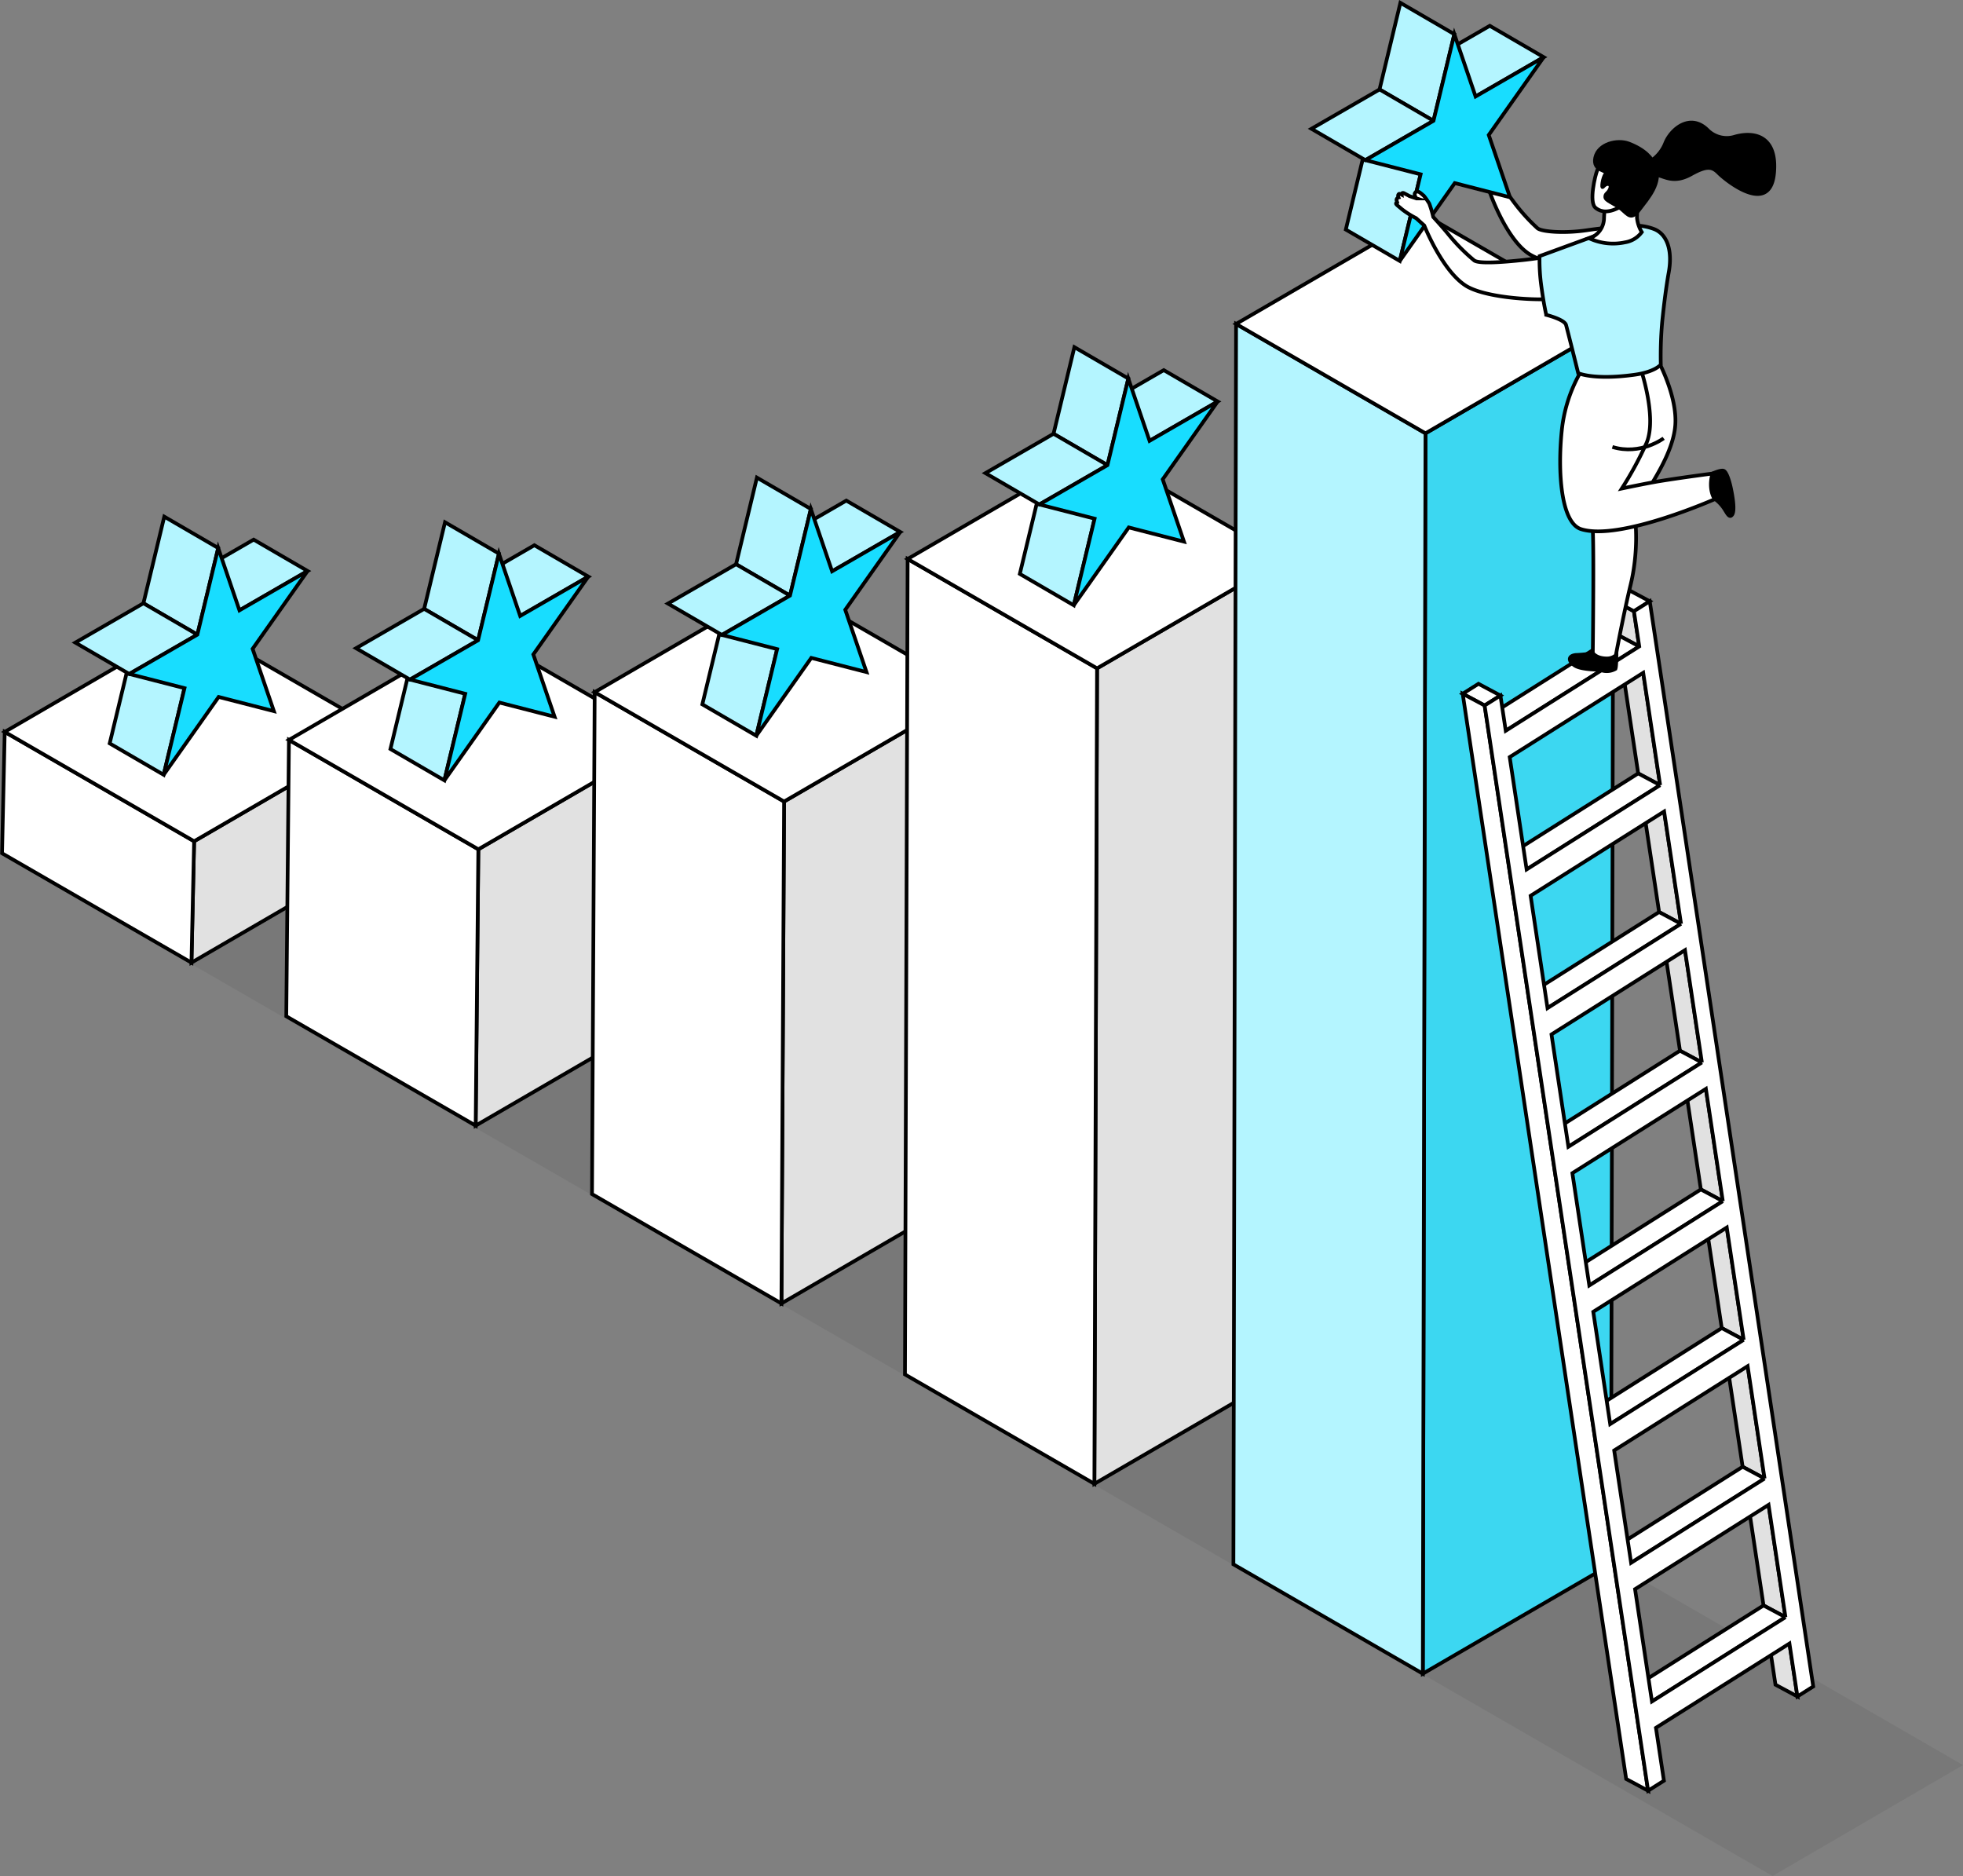 <svg xmlns="http://www.w3.org/2000/svg" width="532" height="508.374" viewBox="0 0 532 508.374">
  <rect x="0" y="0" width="532" height="508.374" fill="#808080" stroke="none"/>
  <g id="Group_2771" data-name="Group 2771" transform="translate(-90.611 -1096.227)">
    <path id="Shadow" d="M622.61,1591.356l-51.617,30.054L90.611,1344.368l52-30.02Z" transform="translate(0 -16.809)" opacity="0.06"/>
    <g id="Group_2773" data-name="Group 2773" transform="translate(91.165 1236.239)">
      <g id="Group_2771-2" data-name="Group 2771" transform="translate(0 28.688)">
        <path id="Path_986" data-name="Path 986" d="M198.569,1311.125l-.723,32.892-51,29.638.722-32.892Z" transform="translate(-95.514 -1281.487)" fill="#e1e1e1" stroke="#000" stroke-width="1"/>
        <path id="Path_987" data-name="Path 987" d="M143.267,1340.763l-.723,32.892-51.332-29.637.723-32.892Z" transform="translate(-91.211 -1281.487)" fill="#fff" stroke="#000" stroke-width="1"/>
        <path id="Path_988" data-name="Path 988" d="M194.327,1308.641l-51,29.637L92,1308.641l51-29.638Z" transform="translate(-91.272 -1279.003)" fill="#fff" stroke="#000" stroke-width="1"/>
      </g>
      <g id="Group_2772" data-name="Group 2772" transform="translate(19.855)">
        <path id="Path_1056" data-name="Path 1056" d="M178.189,1263.153l-14.621-8.5-18.462,10.661,14.621,8.5Z" transform="translate(-115.234 -1248.432)" fill="#b4f5ff" stroke="#000" stroke-miterlimit="10" stroke-width="1"/>
        <path id="Path_1057" data-name="Path 1057" d="M143.1,1297.565l-14.62-8.5-5.649,23.473,14.621,8.5Z" transform="translate(-113.512 -1251.093)" fill="#b4f5ff" stroke="#000" stroke-miterlimit="10" stroke-width="1"/>
        <path id="Path_1058" data-name="Path 1058" d="M153.009,1256.407l-14.62-8.5-5.649,23.473,14.621,8.5Z" transform="translate(-114.278 -1247.91)" fill="#b4f5ff" stroke="#000" stroke-miterlimit="10" stroke-width="1"/>
        <path id="Path_1059" data-name="Path 1059" d="M145.814,1281.847l-14.621-8.5-18.463,10.661,14.621,8.5Z" transform="translate(-112.73 -1249.878)" fill="#b4f5ff" stroke="#000" stroke-miterlimit="10" stroke-width="1"/>
        <path id="Path_1060" data-name="Path 1060" d="M128.575,1291.25l14.973,3.844-5.649,23.473,14.9-21.092,14.97,3.848-5.763-16.885,14.9-21.092-18.463,10.66-5.76-16.885-5.649,23.473Z" transform="translate(-113.955 -1248.622)" fill="#18ddff" stroke="#000" stroke-width="1"/>
      </g>
    </g>
    <g id="Group_2776" data-name="Group 2776" transform="translate(168.195 1237.756)">
      <g id="Group_2774" data-name="Group 2774" transform="translate(0 29.352)">
        <path id="Path_989" data-name="Path 989" d="M282.051,1313.487l-.723,74.88-51,29.638.723-74.88Z" transform="translate(-179 -1283.85)" fill="#e1e1e1" stroke="#000" stroke-width="1"/>
        <path id="Path_990" data-name="Path 990" d="M226.751,1343.126l-.723,74.88-51.33-29.637.723-74.88Z" transform="translate(-174.698 -1283.85)" fill="#fff" stroke="#000" stroke-width="1"/>
        <path id="Path_991" data-name="Path 991" d="M277.81,1311l-51,29.638L175.476,1311l51-29.638Z" transform="translate(-174.758 -1281.366)" fill="#fff" stroke="#000" stroke-width="1"/>
      </g>
      <g id="Group_2775" data-name="Group 2775" transform="translate(18.904)">
        <path id="Path_1051" data-name="Path 1051" d="M260.649,1264.8l-14.621-8.5-18.463,10.66,14.621,8.5Z" transform="translate(-197.69 -1250.076)" fill="#b4f5ff" stroke="#000" stroke-miterlimit="10" stroke-width="1"/>
        <path id="Path_1052" data-name="Path 1052" d="M225.562,1299.21l-14.621-8.5-5.649,23.473,14.621,8.5Z" transform="translate(-195.968 -1252.737)" fill="#b4f5ff" stroke="#000" stroke-miterlimit="10" stroke-width="1"/>
        <path id="Path_1053" data-name="Path 1053" d="M235.467,1258.051l-14.621-8.5-5.649,23.473,14.621,8.5Z" transform="translate(-196.734 -1249.554)" fill="#b4f5ff" stroke="#000" stroke-miterlimit="10" stroke-width="1"/>
        <path id="Path_1054" data-name="Path 1054" d="M228.27,1283.491l-14.621-8.5-18.463,10.66,14.621,8.5Z" transform="translate(-195.186 -1251.521)" fill="#b4f5ff" stroke="#000" stroke-miterlimit="10" stroke-width="1"/>
        <path id="Path_1055" data-name="Path 1055" d="M211.033,1292.9l14.972,3.844-5.649,23.473,14.9-21.095,14.97,3.848-5.763-16.885,14.9-21.092-18.463,10.658-5.761-16.885-5.649,23.473Z" transform="translate(-196.412 -1250.266)" fill="#18ddff" stroke="#000" stroke-width="1"/>
      </g>
    </g>
    <g id="Group_2779" data-name="Group 2779" transform="translate(251.055 1225.661)">
      <g id="Group_2777" data-name="Group 2777" transform="translate(0 28.499)">
        <path id="Path_992" data-name="Path 992" d="M371.861,1299.454l-.723,136.017-51,29.638.723-136.017Z" transform="translate(-268.806 -1269.817)" fill="#e1e1e1" stroke="#000" stroke-width="1"/>
        <path id="Path_993" data-name="Path 993" d="M316.559,1329.092l-.723,136.017L264.5,1435.472l.723-136.017Z" transform="translate(-264.503 -1269.817)" fill="#fff" stroke="#000" stroke-width="1"/>
        <path id="Path_994" data-name="Path 994" d="M367.618,1296.97l-51,29.638-51.337-29.637,51-29.638Z" transform="translate(-264.563 -1267.333)" fill="#fff" stroke="#000" stroke-width="1"/>
      </g>
      <g id="Group_2778" data-name="Group 2778" transform="translate(20.576)">
        <path id="Path_1046" data-name="Path 1046" d="M352.265,1251.689l-14.621-8.5-18.461,10.66,14.621,8.5Z" transform="translate(-289.308 -1236.967)" fill="#b4f5ff" stroke="#000" stroke-miterlimit="10" stroke-width="1"/>
        <path id="Path_1047" data-name="Path 1047" d="M317.18,1286.1l-14.621-8.5-5.649,23.473,14.621,8.5Z" transform="translate(-287.586 -1239.628)" fill="#b4f5ff" stroke="#000" stroke-miterlimit="10" stroke-width="1"/>
        <path id="Path_1048" data-name="Path 1048" d="M327.085,1244.942l-14.621-8.5-5.649,23.473,14.621,8.5Z" transform="translate(-288.352 -1236.445)" fill="#b4f5ff" stroke="#000" stroke-miterlimit="10" stroke-width="1"/>
        <path id="Path_1049" data-name="Path 1049" d="M319.888,1270.382l-14.621-8.5-18.463,10.66,14.621,8.5Z" transform="translate(-286.804 -1238.412)" fill="#b4f5ff" stroke="#000" stroke-miterlimit="10" stroke-width="1"/>
        <path id="Path_1050" data-name="Path 1050" d="M302.651,1279.786l14.973,3.844-5.649,23.472,14.9-21.095,14.97,3.848-5.763-16.885,14.9-21.092-18.462,10.659-5.761-16.885-5.649,23.473Z" transform="translate(-288.03 -1237.157)" fill="#18ddff" stroke="#000" stroke-width="1"/>
      </g>
    </g>
    <g id="Group_2782" data-name="Group 2782" transform="translate(335.87 1190.308)">
      <g id="Group_2780" data-name="Group 2780" transform="translate(0 27.758)">
        <path id="Path_995" data-name="Path 995" d="M463.784,1260.336l-.723,220.986-51,29.638.723-220.986Z" transform="translate(-360.729 -1230.698)" fill="#e1e1e1" stroke="#000" stroke-width="1"/>
        <path id="Path_996" data-name="Path 996" d="M408.484,1289.974l-.723,220.986-51.333-29.637.723-220.986Z" transform="translate(-356.427 -1230.698)" fill="#fff" stroke="#000" stroke-width="1"/>
        <path id="Path_997" data-name="Path 997" d="M459.543,1257.852l-51,29.638-51.332-29.638,51-29.638Z" transform="translate(-356.488 -1228.214)" fill="#fff" stroke="#000" stroke-width="1"/>
      </g>
      <g id="Group_2781" data-name="Group 2781" transform="translate(21.803)">
        <path id="Path_1041" data-name="Path 1041" d="M445.518,1213.373l-14.621-8.5-18.463,10.659,14.621,8.5Z" transform="translate(-382.561 -1198.651)" fill="#b4f5ff" stroke="#000" stroke-miterlimit="10" stroke-width="1"/>
        <path id="Path_1042" data-name="Path 1042" d="M410.433,1247.785l-14.621-8.5-5.649,23.473,14.621,8.5Z" transform="translate(-380.839 -1201.312)" fill="#b4f5ff" stroke="#000" stroke-miterlimit="10" stroke-width="1"/>
        <path id="Path_1043" data-name="Path 1043" d="M420.338,1206.626l-14.623-8.5-5.649,23.473,14.621,8.5Z" transform="translate(-381.604 -1198.129)" fill="#b4f5ff" stroke="#000" stroke-miterlimit="10" stroke-width="1"/>
        <path id="Path_1044" data-name="Path 1044" d="M413.142,1232.066l-14.621-8.5-18.464,10.661,14.621,8.5Z" transform="translate(-380.057 -1200.097)" fill="#b4f5ff" stroke="#000" stroke-miterlimit="10" stroke-width="1"/>
        <path id="Path_1045" data-name="Path 1045" d="M395.9,1241.47l14.973,3.844-5.649,23.473,14.9-21.095,14.97,3.848-5.763-16.885,14.9-21.092-18.463,10.661-5.76-16.885-5.649,23.473Z" transform="translate(-381.283 -1198.841)" fill="#18ddff" stroke="#000" stroke-width="1"/>
      </g>
    </g>
    <g id="Group_2783" data-name="Group 2783" transform="translate(424.882 1154.374)">
      <g id="Group_2014" data-name="Group 2014" transform="translate(51.328 29.638)">
        <path id="Path_998" data-name="Path 998" d="M560.256,1191.305l-.728,336.135-51,29.638.723-336.132Z" transform="translate(-508.53 -1191.305)" fill="#3cd7f1" stroke="#000" stroke-miterlimit="10" stroke-width="1"/>
      </g>
      <g id="Group_2015" data-name="Group 2015" transform="translate(0 29.641)">
        <path id="Path_999" data-name="Path 999" d="M504.956,1220.943l-.723,336.132L452.9,1527.441l.722-336.132Z" transform="translate(-452.9 -1191.309)" fill="#b4f5ff" stroke="#000" stroke-miterlimit="10" stroke-width="1"/>
      </g>
      <g id="Group_2016" data-name="Group 2016" transform="translate(0.724)">
        <path id="Path_1000" data-name="Path 1000" d="M556.015,1188.821l-51,29.638-51.331-29.638,51-29.638Z" transform="translate(-453.685 -1159.183)" fill="#fff" stroke="#000" stroke-width="1"/>
      </g>
    </g>
    <g id="Group_2784" data-name="Group 2784" transform="translate(487.016 1255.979)">
      <path id="Path_1001" data-name="Path 1001" d="M617.888,1592.955l-5.948-3.183-2.161-14.346,5.948,3.183Z" transform="translate(-527.166 -1292.979)" fill="#e1e1e1" stroke="#000" stroke-width="1"/>
      <path id="Path_1002" data-name="Path 1002" d="M614.176,1568.322l-5.948-3.183-4.586-30.437,5.948,3.183Z" transform="translate(-526.692 -1289.83)" fill="#e1e1e1" stroke="#000" stroke-width="1"/>
      <path id="Path_1003" data-name="Path 1003" d="M575.347,1593.712l-5.948-3.183,36.181-22.839,5.948,3.183Z" transform="translate(-524.044 -1292.381)" fill="#fff" stroke="#000" stroke-width="1"/>
      <path id="Path_1004" data-name="Path 1004" d="M608.04,1527.6l-5.948-3.183-4.588-30.448,5.949,3.183Z" transform="translate(-526.217 -1286.679)" fill="#e1e1e1" stroke="#000" stroke-width="1"/>
      <path id="Path_1005" data-name="Path 1005" d="M569.21,1552.987l-5.949-3.183,36.181-22.839,5.948,3.183Z" transform="translate(-523.569 -1289.231)" fill="#fff" stroke="#000" stroke-width="1"/>
      <path id="Path_1006" data-name="Path 1006" d="M601.9,1486.861l-5.949-3.183-4.585-30.436,5.948,3.183Z" transform="translate(-525.743 -1283.53)" fill="#e1e1e1" stroke="#000" stroke-width="1"/>
      <path id="Path_1007" data-name="Path 1007" d="M563.073,1512.25l-5.948-3.183,36.182-22.839,5.949,3.183Z" transform="translate(-523.094 -1286.081)" fill="#fff" stroke="#000" stroke-width="1"/>
      <path id="Path_1008" data-name="Path 1008" d="M595.769,1446.135l-5.949-3.183-4.589-30.436,5.948,3.183Z" transform="translate(-525.268 -1280.38)" fill="#e1e1e1" stroke="#000" stroke-width="1"/>
      <path id="Path_1009" data-name="Path 1009" d="M556.937,1471.525l-5.948-3.183,36.182-22.839,5.949,3.183Z" transform="translate(-522.62 -1282.931)" fill="#fff" stroke="#000" stroke-width="1"/>
      <path id="Path_1010" data-name="Path 1010" d="M589.633,1405.4l-5.948-3.183-4.586-30.437,5.948,3.183Z" transform="translate(-524.794 -1277.23)" fill="#e1e1e1" stroke="#000" stroke-width="1"/>
      <path id="Path_1011" data-name="Path 1011" d="M550.8,1430.789l-5.949-3.183,36.181-22.839,5.948,3.183Z" transform="translate(-522.145 -1279.781)" fill="#fff" stroke="#000" stroke-width="1"/>
      <path id="Path_1012" data-name="Path 1012" d="M583.5,1364.674l-5.948-3.183-4.586-30.436,5.948,3.183Z" transform="translate(-524.319 -1274.081)" fill="#e1e1e1" stroke="#000" stroke-width="1"/>
      <path id="Path_1013" data-name="Path 1013" d="M544.667,1390.064l-5.949-3.183,36.181-22.839,5.949,3.183Z" transform="translate(-521.671 -1276.632)" fill="#fff" stroke="#000" stroke-width="1"/>
      <path id="Path_1014" data-name="Path 1014" d="M577.36,1323.949l-5.948-3.183-4.588-30.448,5.948,3.183Z" transform="translate(-523.844 -1270.93)" fill="#e1e1e1" stroke="#000" stroke-width="1"/>
      <path id="Path_1015" data-name="Path 1015" d="M538.53,1349.34l-5.948-3.183,36.181-22.839,5.948,3.183Z" transform="translate(-521.196 -1273.482)" fill="#fff" stroke="#000" stroke-width="1"/>
      <path id="Path_1016" data-name="Path 1016" d="M571.486,1284.964l-5.948-3.183-1.438-9.545,5.948,3.183Z" transform="translate(-523.634 -1269.532)" fill="#e1e1e1" stroke="#000" stroke-width="1"/>
      <path id="Path_1017" data-name="Path 1017" d="M570.048,1275.193l-5.949-3.183,4.284-2.7,5.949,3.183Z" transform="translate(-523.634 -1269.305)" fill="#fff" stroke="#000" stroke-width="1"/>
      <path id="Path_1018" data-name="Path 1018" d="M532.392,1308.6l-5.948-3.183,36.181-22.839,5.948,3.183Z" transform="translate(-520.722 -1270.332)" fill="#fff" stroke="#000" stroke-width="1"/>
      <path id="Path_1019" data-name="Path 1019" d="M526.191,1302.877l-5.948-3.183,4.284-2.7,5.949,3.183Z" transform="translate(-520.242 -1271.446)" fill="#fff" stroke="#000" stroke-width="1"/>
      <path id="Path_1020" data-name="Path 1020" d="M570.5,1597.192l-5.948-3.183-44.306-294.088,5.948,3.183Z" transform="translate(-520.242 -1271.673)" fill="#fff" stroke="#000" stroke-width="1"/>
      <path id="Path_1021" data-name="Path 1021" d="M567.155,1275.459l4.284-2.705,44.307,294.089-4.284,2.708L609.3,1555.2l-36.181,22.835,2.163,14.346-4.285,2.7L526.69,1301l4.284-2.7,1.438,9.545L568.593,1285Zm7.1,47.131-4.587-30.448-36.181,22.839,4.587,30.448,36.177-22.839m28.308,187.9-4.587-30.448L561.8,1502.879l4.587,30.448,36.182-22.839m-11.328-75.161-4.585-30.436-36.182,22.839,4.586,30.436,36.181-22.839m16.984,112.736-4.585-30.436-36.182,22.839,4.582,30.436,36.181-22.839m-28.3-187.9-4.585-30.436-36.181,22.839L543.735,1383l36.181-22.839m5.661,37.575-4.587-30.437-36.181,22.839,4.585,30.436,36.182-22.839M596.9,1472.9l-4.586-30.436L556.133,1465.3l4.587,30.434L596.9,1472.9" transform="translate(-520.741 -1269.572)" fill="#fff" stroke="#000" stroke-width="1"/>
    </g>
    <g id="Woman" transform="translate(446.022 1096.997)">
      <path id="Path_2361" data-name="Path 2361" d="M519.972,1144.784l-.128-.433a.6.6,0,0,1,.122-.6.754.754,0,0,1,.369-.244l-.092-.277c-.092-.383.4-.7.584-.752s.277.255.277.255c.073-.3.577-.533.717-.4s1.316.686,1.409.756,2.058.629,2.058.629a1.52,1.52,0,0,1-.554-1.263c.386-.883,1.548-1.033,1.717-.721s.664,1.486.664,1.486c.157.219,1.569,1.949,1.569,1.949l1.142,3.9c.554.664,2.708,3.258,4.095,5.177a50.657,50.657,0,0,0,6.6,7.33c1.37.951,7.394,1.381,13.346.492,12.033-1.8,16.647-.313,16.647-.313,4.034,9.4-.467,9.608-.467,9.608a25.348,25.348,0,0,1-8.906,1.651c-6,.108-18.638-1.4-23.353-4.806-6.2-4.476-10.381-16.848-10.381-16.848l-2.28-2.238s-1.044-.354-1.568-.581a14.065,14.065,0,0,1-2.3-1.865c-.433-.425-1.553-1.212-1.586-1.485S519.972,1144.784,519.972,1144.784Z" transform="translate(-479.204 -1100.445)" fill="#fff" stroke="#000" stroke-miterlimit="10" stroke-width="1"/>
      <g id="Group_2785" data-name="Group 2785">
        <g id="Group_2045" data-name="Group 2045" transform="translate(29.873 6.225)">
          <path id="Path_1036" data-name="Path 1036" d="M541.273,1112.241l-14.622-8.5L508.189,1114.4l14.62,8.5Z" transform="translate(-508.189 -1103.744)" fill="#b4f5ff" stroke="#000" stroke-miterlimit="10" stroke-width="1"/>
        </g>
        <g id="Group_2046" data-name="Group 2046" transform="translate(9.323 37.976)">
          <path id="Path_1037" data-name="Path 1037" d="M506.185,1146.653l-14.621-8.5-5.649,23.473,14.621,8.5Z" transform="translate(-485.916 -1138.156)" fill="#b4f5ff" stroke="#000" stroke-miterlimit="10" stroke-width="1"/>
        </g>
        <g id="Group_2047" data-name="Group 2047" transform="translate(18.463)">
          <path id="Path_1038" data-name="Path 1038" d="M516.093,1105.494l-14.621-8.5-5.649,23.473,14.621,8.5Z" transform="translate(-495.823 -1096.997)" fill="#b4f5ff" stroke="#000" stroke-miterlimit="10" stroke-width="1"/>
        </g>
        <g id="Group_2048" data-name="Group 2048" transform="translate(0 23.473)">
          <path id="Path_1039" data-name="Path 1039" d="M508.9,1130.934l-14.621-8.5-18.463,10.66,14.621,8.5Z" transform="translate(-475.812 -1122.437)" fill="#b4f5ff" stroke="#000" stroke-miterlimit="10" stroke-width="1"/>
        </g>
        <g id="Group_2049" data-name="Group 2049" transform="translate(14.621 8.497)">
          <path id="Path_1040" data-name="Path 1040" d="M491.658,1140.338l14.977,3.844-5.649,23.473,14.9-21.1,14.969,3.849-5.762-16.885,14.9-21.09-18.463,10.658-5.759-16.885-5.649,23.473Z" transform="translate(-491.658 -1106.206)" fill="#18ddff" stroke="#000" stroke-width="1"/>
        </g>
      </g>
      <g id="white" transform="translate(22.936 32.441)">
        <g id="Group_2662" data-name="Group 2662">
          <path id="Path_2359" data-name="Path 2359" d="M564.346,1288.089s0,4.06-.32,4.168a4.694,4.694,0,0,1-3.9.32c-.5-.2-5.4-.016-7.212-1.336-2.057-1.5-1.252-2.708.64-2.778a38.1,38.1,0,0,0,5.663-.694Z" transform="translate(-504.617 -1144.191)" stroke="#000" stroke-miterlimit="10" stroke-width="1"/>
          <path id="Path_2360" data-name="Path 2360" d="M575.593,1201.032s5.923,10.419,5.128,18.8c-.961,10.149-11.567,22.117-11.086,23.879s1.155,10.2-.988,19.019c-1.845,7.586-4.006,19.125-4.006,19.125a3.726,3.726,0,0,1-2.4.855c-3,0-3.847-1.5-3.847-1.5s.32-27.245,0-33.176-.481-12.179-.8-23.238a61.612,61.612,0,0,1,3.045-20.381Z" transform="translate(-505.071 -1137.483)" fill="#fff" stroke="#000" stroke-miterlimit="10" stroke-width="1"/>
          <path id="Path_2362" data-name="Path 2362" d="M570.584,1204.073s4.622,13.359,1.733,20.391a93.9,93.9,0,0,1-6.735,12.43s7.032-1.487,10.592-2.057c6.4-1.023,13.979-2,13.979-2a8.368,8.368,0,0,1,2.016,4.375,7.173,7.173,0,0,1-.856,2.332s-26.254,11.709-36.782,8.352c-5.473-1.745-6.366-15.665-5.218-26.717a40.176,40.176,0,0,1,4.874-15.449Z" transform="translate(-504.398 -1137.718)" fill="#fff" stroke="#000" stroke-miterlimit="10" stroke-width="1"/>
          <path id="Path_2363" data-name="Path 2363" d="M500.966,1155.32l-.128-.433a.6.6,0,0,1,.121-.6.753.753,0,0,1,.369-.244s-.31-.7.151-.984c.161-.1.717.2.717.2-.051-.564.447-.491.617-.4.562.3,1.316.685,1.409.756s2,.67,2,.67a1.766,1.766,0,0,1-.494-1.307c.386-.883,1.128-.491,1.416-.282.461.333,1.1.923,1.1.923a19.761,19.761,0,0,1,1.438,2.072,31.026,31.026,0,0,1,1.076,3.635c.738.808,2.8,3.073,4.188,4.8a50.5,50.5,0,0,0,6.945,7c1.414.885,7.372.481,13.356-.16s16.239-2.565,16.239-2.565c4.488,9.189.374,11.059.374,11.059a25.328,25.328,0,0,1-8.814,2.082c-5.983.4-18.686-.491-23.559-3.659-6.221-4.044-10.9-15.578-11.164-16.255l-2.2-1.982a23.919,23.919,0,0,1-3.866-2.442c-.443-.415-1.553-1.212-1.587-1.485S500.966,1155.32,500.966,1155.32Z" transform="translate(-500.67 -1133.725)" fill="#fff" stroke="#000" stroke-miterlimit="10" stroke-width="1"/>
          <path id="Path_2364" data-name="Path 2364" d="M543.359,1179.245a51.752,51.752,0,0,1-.535-8.548l14.745-5.4s1.177,1.38,6.962.348c4.306-.77,5.111-3.205,5.111-3.205a14.921,14.921,0,0,1,4.347.975c3.55,1.5,4.873,5.995,3.845,11.687-.7,3.868-1.3,8.754-1.781,13.436a107.474,107.474,0,0,0-.374,11.539s-1.476,2-7.213,2.778c-11.005,1.5-15.172-.455-15.172-.455s-2.461-9.9-3.286-13.035c-.4-1.522-5.37-2.75-5.37-2.75S544,1183.945,543.359,1179.245Z" transform="translate(-503.929 -1134.499)" fill="#b4f5ff" stroke="#000" stroke-miterlimit="10" stroke-width="1"/>
          <path id="Path_2329" data-name="Path 2329" d="M570.445,1156.669s-.027,1.015-.092,3.047a9.147,9.147,0,0,0,1.307,3.921,7,7,0,0,1-4.537,2.768,15.409,15.409,0,0,1-9.688-1.076,5.841,5.841,0,0,0,3.991-5.566c.185-3.389.338-4.434.338-4.434Z" transform="translate(-505.06 -1133.949)" fill="#fff" stroke="#000" stroke-miterlimit="10" stroke-width="1"/>
          <path id="Path_2366" data-name="Path 2366" d="M563.778,1141.741c-1.476.087-2.8.933-4.152,4.191-.533,1.281-2.262,8.489-.474,10.028.891.767,2.714,1.768,6.036.154C572.341,1152.636,570.72,1141.33,563.778,1141.741Z" transform="translate(-505.132 -1132.897)" fill="#fff" stroke="#000" stroke-miterlimit="10" stroke-width="1"/>
          <path id="Path_2331" data-name="Path 2331" d="M559.184,1142.124c-.809,3.789,3.626,3.28,2.792,4.371s-1.162,4.065-.72,3.539c1.193-1.411,2.489-.767,1.915.572s-1.3,1.151-1.272,2.176,2.535,1.707,4.41,3.283,2.612,3.048,4.869.035,6.122-7.222,4.266-11.759c-.878-2.144-2.891-4.421-7.216-6.065C565.169,1137.118,560,1138.338,559.184,1142.124Z" transform="translate(-505.188 -1132.597)" stroke="#000" stroke-miterlimit="10" stroke-width="1"/>
          <path id="Path_2333" data-name="Path 2333" d="M571.037,1145.21s.284-1.162,2.141-1.643a10.224,10.224,0,0,0,5.892-5.813c1.467-3.739,6.758-8.4,11.585-3.453a7.344,7.344,0,0,0,6.951,1.78c5.729-1.742,11.853-.131,10.93,9.772-1.1,11.826-13.276,1.747-14.969.036s-3.046-2.229-7.521.276-6.95.729-8.871.292-4.529,1.275-5.246,1.006a1.668,1.668,0,0,1-.928-2.168C571.012,1145.266,571.024,1145.238,571.037,1145.21Z" transform="translate(-506.1 -1132.157)" stroke="#000" stroke-miterlimit="10" stroke-width="1"/>
          <path id="Path_2368" data-name="Path 2368" d="M578.11,1224.887s-6.2,4.706-13.89,2.351" transform="translate(-505.585 -1139.328)" fill="none" stroke="#000" stroke-miterlimit="10" stroke-width="1"/>
          <path id="Path_2369" data-name="Path 2369" d="M593.578,1235.18s2.161-1.006,2.988-.759,1.607,2.855,1.987,4.644,1.211,6.112.352,7.264-1.476-.83-2.569-2.23a10.632,10.632,0,0,0-2.238-2.154S592.379,1239.534,593.578,1235.18Z" transform="translate(-507.823 -1140.062)" stroke="#000" stroke-miterlimit="10" stroke-width="1"/>
          <path id="Path_2370" data-name="Path 2370" d="M598.293,1237.642a2.742,2.742,0,0,0-2.4.758" transform="translate(-508.034 -1140.311)" fill="none" stroke="#000" stroke-miterlimit="10" stroke-width="1"/>
        </g>
      </g>
    </g>
  </g>
</svg>
